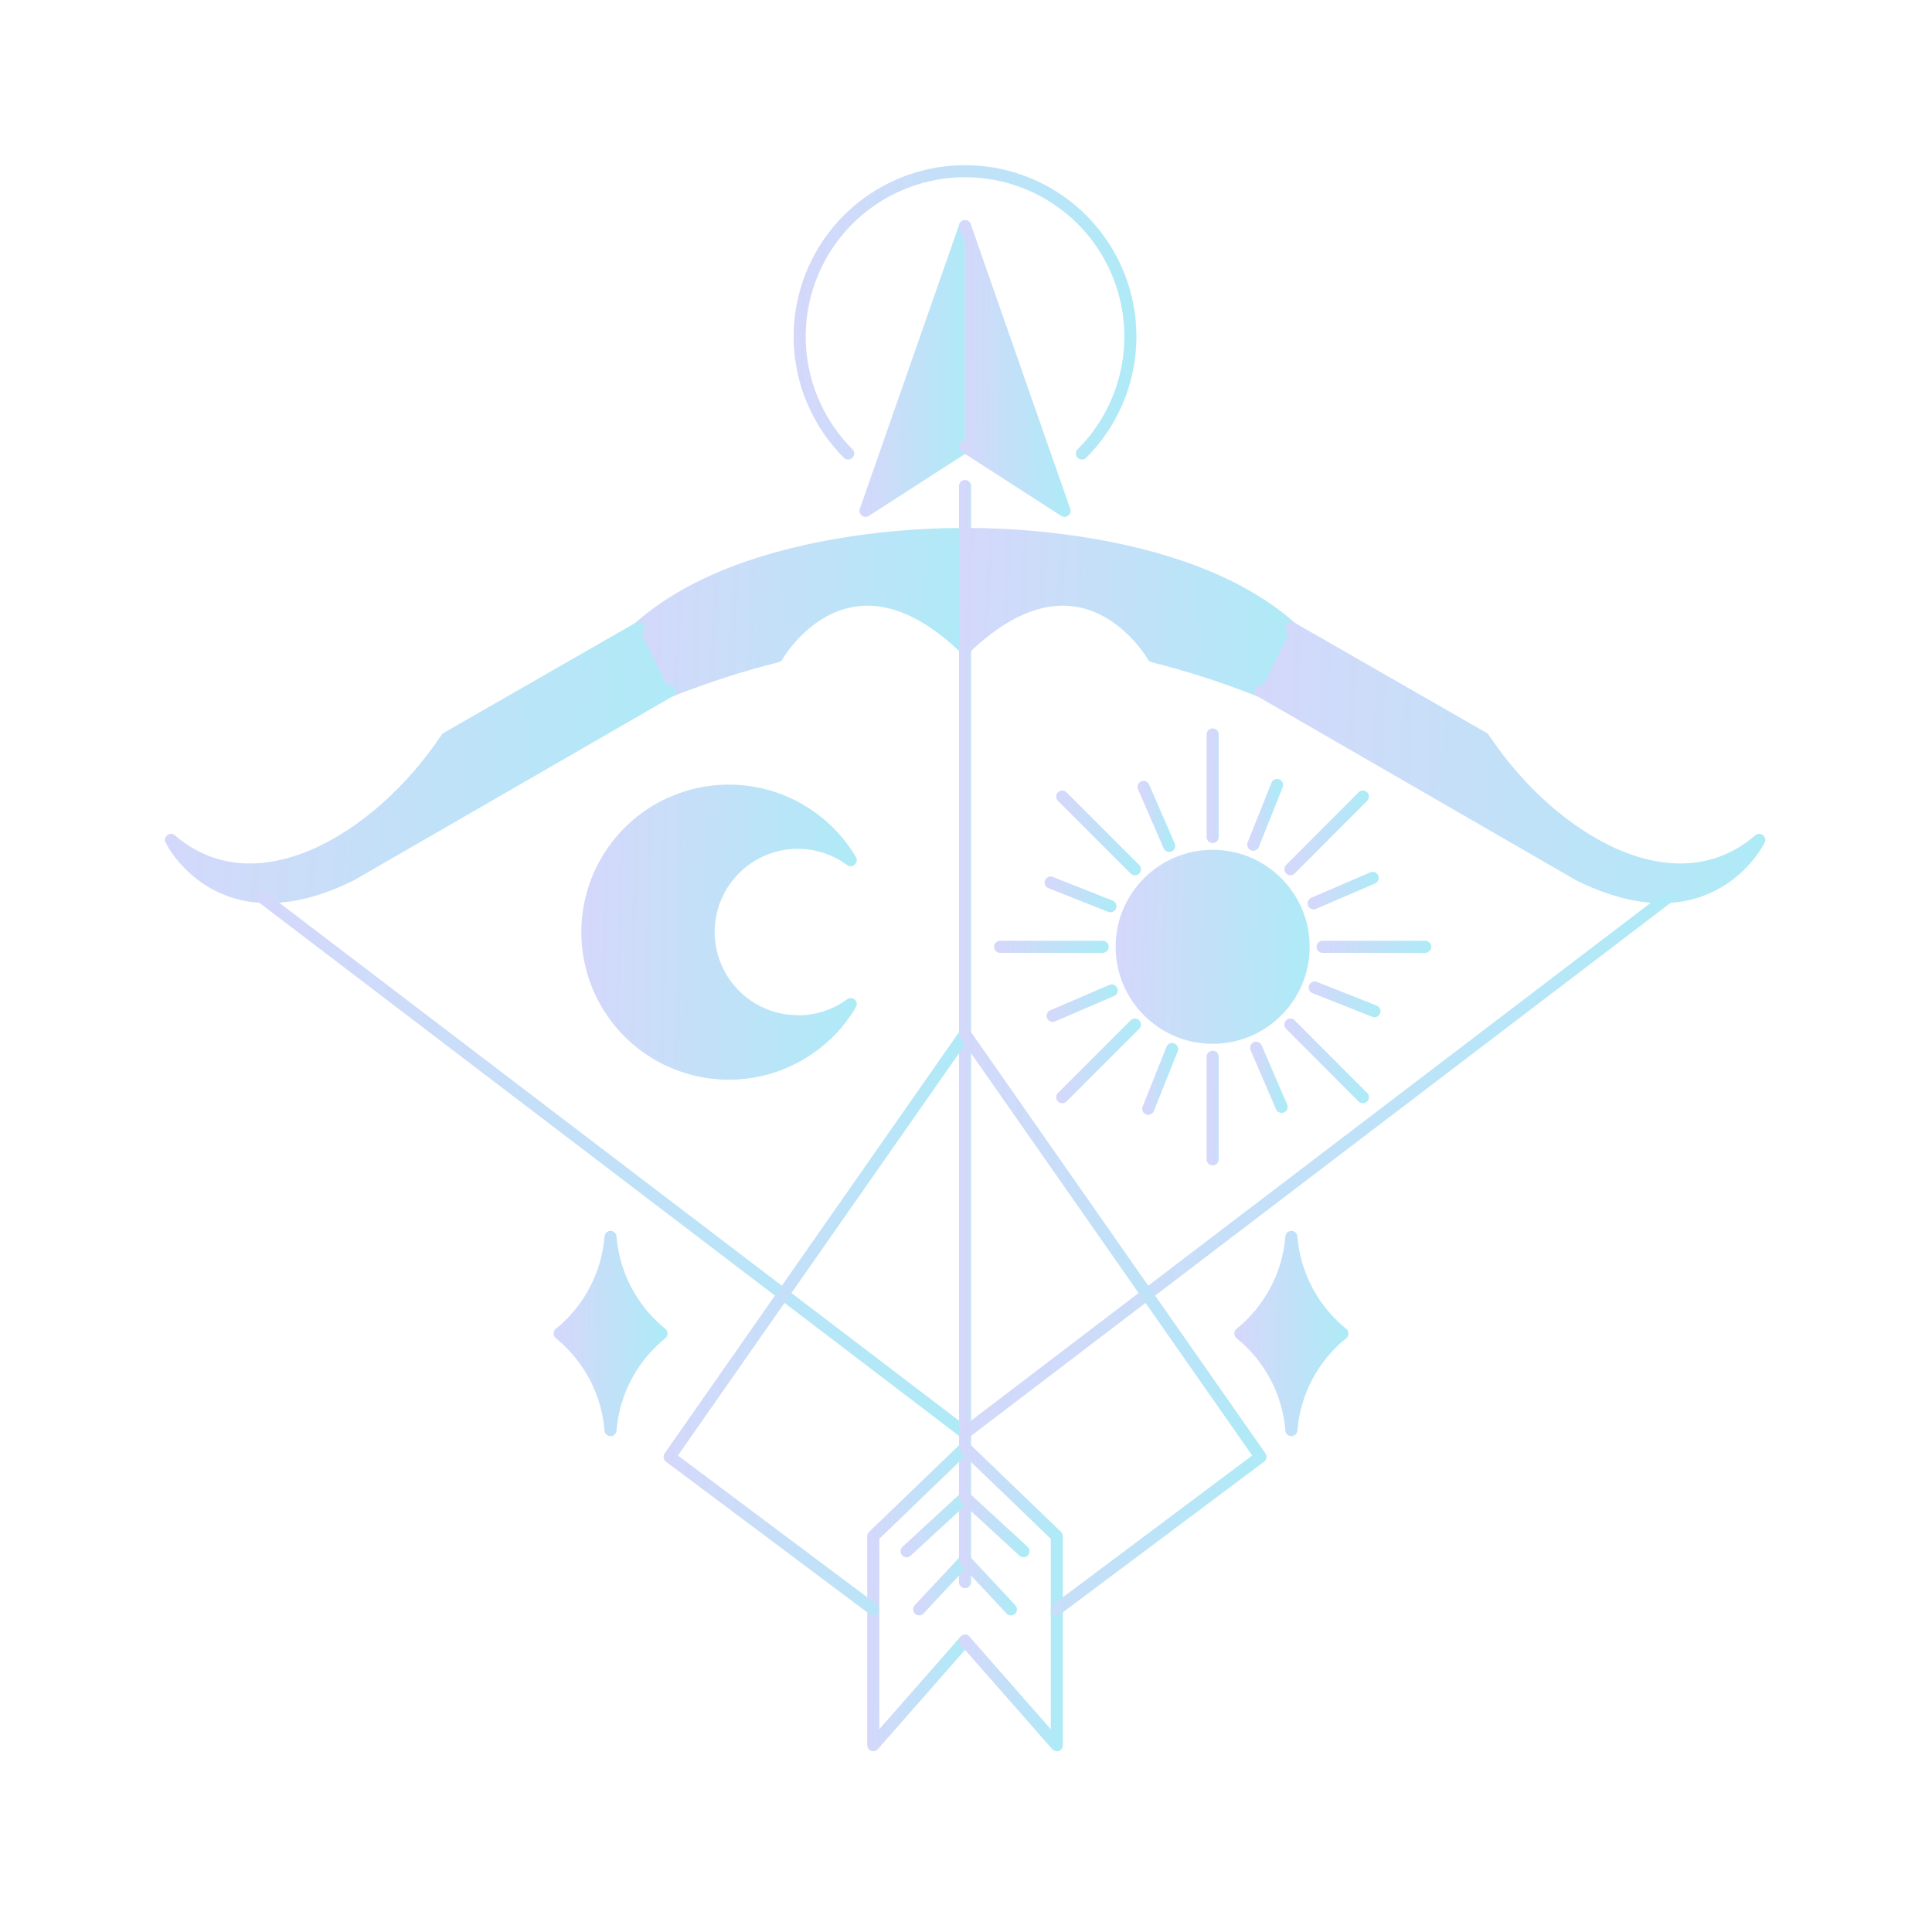<svg width="120" height="120" viewBox="0 0 120 120" fill="none" xmlns="http://www.w3.org/2000/svg">
<path d="M59.94 33.178C59.94 33.178 46.6 32.808 39.68 38.998L41.59 42.928C43.767 42.062 45.998 41.34 48.27 40.768C48.27 40.768 52.57 33.188 59.94 40.268" fill="url(#paint0_linear)"/>
<path d="M59.94 33.178C59.94 33.178 46.6 32.808 39.68 38.998L41.59 42.928C43.767 42.062 45.998 41.34 48.27 40.768C48.27 40.768 52.57 33.188 59.94 40.268" stroke="url(#paint1_linear)" stroke-width="0.75" stroke-linecap="round" stroke-linejoin="round"/>
<path d="M41.59 42.928L21.84 54.328C13.65 58.428 10.62 52.168 10.62 52.168C15.9 56.708 23.53 52.168 27.74 45.848L39.68 38.998" fill="url(#paint2_linear)"/>
<path d="M41.59 42.928L21.84 54.328C13.65 58.428 10.62 52.168 10.62 52.168C15.9 56.708 23.53 52.168 27.74 45.848L39.68 38.998" stroke="url(#paint3_linear)" stroke-width="0.75" stroke-linecap="round" stroke-linejoin="round"/>
<path d="M16.25 55.708L59.94 88.998" stroke="url(#paint4_linear)" stroke-width="0.75" stroke-linecap="round" stroke-linejoin="round"/>
<path d="M59.94 30.188V98.268" stroke="url(#paint5_linear)" stroke-width="0.75" stroke-linecap="round" stroke-linejoin="round"/>
<path d="M59.94 89.928L54.24 95.418V108.398L59.94 101.908" stroke="url(#paint6_linear)" stroke-width="0.75" stroke-linecap="round" stroke-linejoin="round"/>
<path d="M59.94 93.008L56.31 96.348" stroke="url(#paint7_linear)" stroke-width="0.75" stroke-linecap="round" stroke-linejoin="round"/>
<path d="M59.94 96.908L57.09 99.958" stroke="url(#paint8_linear)" stroke-width="0.75" stroke-linecap="round" stroke-linejoin="round"/>
<path d="M59.94 27.748L53.76 31.728L59.94 14.048" fill="url(#paint9_linear)"/>
<path d="M59.94 27.748L53.76 31.728L59.94 14.048" stroke="url(#paint10_linear)" stroke-width="0.75" stroke-linecap="round" stroke-linejoin="round"/>
<path d="M59.94 33.178C59.94 33.178 73.29 32.808 80.21 38.998L78.3 42.928C76.124 42.062 73.892 41.34 71.62 40.768C71.62 40.768 67.32 33.188 59.94 40.268" fill="url(#paint11_linear)"/>
<path d="M59.94 33.178C59.94 33.178 73.29 32.808 80.21 38.998L78.3 42.928C76.124 42.062 73.892 41.34 71.62 40.768C71.62 40.768 67.32 33.188 59.94 40.268" stroke="url(#paint12_linear)" stroke-width="0.75" stroke-linecap="round" stroke-linejoin="round"/>
<path d="M78.3 42.928L98.04 54.328C106.24 58.428 109.27 52.168 109.27 52.168C103.99 56.708 96.35 52.168 92.15 45.848L80.21 38.998" fill="url(#paint13_linear)"/>
<path d="M78.3 42.928L98.04 54.328C106.24 58.428 109.27 52.168 109.27 52.168C103.99 56.708 96.35 52.168 92.15 45.848L80.21 38.998" stroke="url(#paint14_linear)" stroke-width="0.75" stroke-linecap="round" stroke-linejoin="round"/>
<path d="M103.63 55.708L59.94 88.998" stroke="url(#paint15_linear)" stroke-width="0.75" stroke-linecap="round" stroke-linejoin="round"/>
<path d="M59.94 89.928L65.64 95.418V108.398L59.94 101.908" stroke="url(#paint16_linear)" stroke-width="0.75" stroke-linecap="round" stroke-linejoin="round"/>
<path d="M59.94 93.008L63.57 96.348" stroke="url(#paint17_linear)" stroke-width="0.75" stroke-linecap="round" stroke-linejoin="round"/>
<path d="M59.94 96.908L62.79 99.958" stroke="url(#paint18_linear)" stroke-width="0.75" stroke-linecap="round" stroke-linejoin="round"/>
<path d="M59.94 27.748L66.12 31.728L59.94 14.048" fill="url(#paint19_linear)"/>
<path d="M59.94 27.748L66.12 31.728L59.94 14.048" stroke="url(#paint20_linear)" stroke-width="0.75" stroke-linecap="round" stroke-linejoin="round"/>
<path d="M49.57 63.438C50.746 63.44 51.893 63.065 52.84 62.368C51.86 64.028 50.361 65.319 48.575 66.043C46.789 66.768 44.814 66.885 42.955 66.377C41.095 65.869 39.454 64.764 38.285 63.232C37.115 61.7 36.482 59.825 36.482 57.898C36.482 55.97 37.115 54.096 38.285 52.564C39.454 51.032 41.095 49.927 42.955 49.419C44.814 48.911 46.789 49.028 48.575 49.752C50.361 50.477 51.86 51.768 52.84 53.428C52.135 52.908 51.316 52.563 50.45 52.421C49.586 52.279 48.699 52.344 47.864 52.612C47.03 52.879 46.27 53.341 45.649 53.959C45.027 54.576 44.561 55.333 44.288 56.166C44.016 56.999 43.945 57.885 44.081 58.751C44.218 59.617 44.558 60.438 45.074 61.147C45.589 61.855 46.266 62.432 47.047 62.828C47.829 63.225 48.694 63.431 49.57 63.428V63.438Z" fill="url(#paint21_linear)" stroke="url(#paint22_linear)" stroke-width="0.75" stroke-linecap="round" stroke-linejoin="round"/>
<path d="M75.32 64.458C78.441 64.458 80.97 61.928 80.97 58.808C80.97 55.688 78.441 53.158 75.32 53.158C72.2 53.158 69.67 55.688 69.67 58.808C69.67 61.928 72.2 64.458 75.32 64.458Z" fill="url(#paint23_linear)" stroke="url(#paint24_linear)" stroke-width="0.75" stroke-linecap="round" stroke-linejoin="round"/>
<path d="M75.32 45.618V51.988" stroke="url(#paint25_linear)" stroke-width="0.75" stroke-linecap="round" stroke-linejoin="round"/>
<path d="M75.32 65.638V72.008" stroke="url(#paint26_linear)" stroke-width="0.75" stroke-linecap="round" stroke-linejoin="round"/>
<path d="M88.52 58.808H82.15" stroke="url(#paint27_linear)" stroke-width="0.75" stroke-linecap="round" stroke-linejoin="round"/>
<path d="M68.49 58.808H62.12" stroke="url(#paint28_linear)" stroke-width="0.75" stroke-linecap="round" stroke-linejoin="round"/>
<path d="M84.65 49.478L80.15 53.988" stroke="url(#paint29_linear)" stroke-width="0.75" stroke-linecap="round" stroke-linejoin="round"/>
<path d="M70.49 63.638L65.98 68.148" stroke="url(#paint30_linear)" stroke-width="0.75" stroke-linecap="round" stroke-linejoin="round"/>
<path d="M84.65 68.148L80.15 63.638" stroke="url(#paint31_linear)" stroke-width="0.75" stroke-linecap="round" stroke-linejoin="round"/>
<path d="M70.49 53.988L65.98 49.478" stroke="url(#paint32_linear)" stroke-width="0.75" stroke-linecap="round" stroke-linejoin="round"/>
<path d="M77.84 52.468L79.32 48.758" stroke="url(#paint33_linear)" stroke-width="0.75" stroke-linecap="round" stroke-linejoin="round"/>
<path d="M71.32 68.868L72.8 65.158" stroke="url(#paint34_linear)" stroke-width="0.75" stroke-linecap="round" stroke-linejoin="round"/>
<path d="M81.66 61.338L85.37 62.808" stroke="url(#paint35_linear)" stroke-width="0.75" stroke-linecap="round" stroke-linejoin="round"/>
<path d="M65.26 54.818L68.97 56.288" stroke="url(#paint36_linear)" stroke-width="0.75" stroke-linecap="round" stroke-linejoin="round"/>
<path d="M81.59 56.108L85.26 54.528" stroke="url(#paint37_linear)" stroke-width="0.75" stroke-linecap="round" stroke-linejoin="round"/>
<path d="M65.38 63.098L69.05 61.518" stroke="url(#paint38_linear)" stroke-width="0.75" stroke-linecap="round" stroke-linejoin="round"/>
<path d="M78.02 65.078L79.6 68.748" stroke="url(#paint39_linear)" stroke-width="0.75" stroke-linecap="round" stroke-linejoin="round"/>
<path d="M71.03 48.878L72.62 52.538" stroke="url(#paint40_linear)" stroke-width="0.75" stroke-linecap="round" stroke-linejoin="round"/>
<path d="M59.94 64.228L41.59 90.488L54.24 99.958" stroke="url(#paint41_linear)" stroke-width="0.75" stroke-linecap="round" stroke-linejoin="round"/>
<path d="M59.94 64.228L78.29 90.488L65.64 99.958" stroke="url(#paint42_linear)" stroke-width="0.75" stroke-linecap="round" stroke-linejoin="round"/>
<path d="M41.09 82.828C40.181 83.56 39.432 84.47 38.887 85.501C38.342 86.533 38.013 87.665 37.92 88.828C37.828 87.666 37.5 86.535 36.956 85.503C36.413 84.472 35.666 83.562 34.76 82.828C35.666 82.094 36.413 81.183 36.956 80.152C37.499 79.121 37.827 77.99 37.92 76.828C38.014 77.991 38.343 79.122 38.888 80.154C39.433 81.185 40.182 82.095 41.09 82.828Z" fill="url(#paint43_linear)" stroke="url(#paint44_linear)" stroke-width="0.75" stroke-linecap="round" stroke-linejoin="round"/>
<path d="M83.38 82.828C82.472 83.56 81.722 84.47 81.177 85.501C80.632 86.533 80.303 87.665 80.21 88.828C80.117 87.665 79.788 86.533 79.243 85.501C78.698 84.47 77.949 83.56 77.04 82.828C77.948 82.095 78.697 81.185 79.242 80.154C79.787 79.122 80.116 77.991 80.21 76.828C80.304 77.991 80.633 79.122 81.178 80.154C81.723 81.185 82.472 82.095 83.38 82.828Z" fill="url(#paint45_linear)" stroke="url(#paint46_linear)" stroke-width="0.75" stroke-linecap="round" stroke-linejoin="round"/>
<path d="M52.68 28.168C51.243 26.732 50.265 24.902 49.868 22.91C49.471 20.917 49.674 18.852 50.451 16.975C51.228 15.098 52.545 13.494 54.234 12.365C55.923 11.236 57.909 10.634 59.94 10.634C61.972 10.634 63.957 11.236 65.646 12.365C67.335 13.494 68.652 15.098 69.429 16.975C70.206 18.852 70.409 20.917 70.012 22.91C69.616 24.902 68.637 26.732 67.2 28.168" stroke="url(#paint47_linear)" stroke-width="0.75" stroke-linecap="round" stroke-linejoin="round"/>
<defs>
<linearGradient id="paint0_linear" x1="39.68" y1="33.174" x2="60.316" y2="34.048" gradientUnits="userSpaceOnUse">
<stop stop-color="#D4D8FA"/>
<stop offset="1" stop-color="#AFEAF7"/>
</linearGradient>
<linearGradient id="paint1_linear" x1="39.68" y1="33.174" x2="60.316" y2="34.048" gradientUnits="userSpaceOnUse">
<stop stop-color="#D4D8FA"/>
<stop offset="1" stop-color="#AFEAF7"/>
</linearGradient>
<linearGradient id="paint2_linear" x1="10.62" y1="38.998" x2="42.177" y2="40.191" gradientUnits="userSpaceOnUse">
<stop stop-color="#D4D8FA"/>
<stop offset="1" stop-color="#AFEAF7"/>
</linearGradient>
<linearGradient id="paint3_linear" x1="10.62" y1="38.998" x2="42.177" y2="40.191" gradientUnits="userSpaceOnUse">
<stop stop-color="#D4D8FA"/>
<stop offset="1" stop-color="#AFEAF7"/>
</linearGradient>
<linearGradient id="paint4_linear" x1="16.25" y1="55.708" x2="60.8" y2="56.901" gradientUnits="userSpaceOnUse">
<stop stop-color="#D4D8FA"/>
<stop offset="1" stop-color="#AFEAF7"/>
</linearGradient>
<linearGradient id="paint5_linear" x1="59.94" y1="30.188" x2="60.961" y2="30.188" gradientUnits="userSpaceOnUse">
<stop stop-color="#D4D8FA"/>
<stop offset="1" stop-color="#AFEAF7"/>
</linearGradient>
<linearGradient id="paint6_linear" x1="54.24" y1="89.928" x2="60.056" y2="89.965" gradientUnits="userSpaceOnUse">
<stop stop-color="#D4D8FA"/>
<stop offset="1" stop-color="#AFEAF7"/>
</linearGradient>
<linearGradient id="paint7_linear" x1="56.31" y1="93.008" x2="60.012" y2="93.09" gradientUnits="userSpaceOnUse">
<stop stop-color="#D4D8FA"/>
<stop offset="1" stop-color="#AFEAF7"/>
</linearGradient>
<linearGradient id="paint8_linear" x1="57.09" y1="96.908" x2="59.997" y2="96.963" gradientUnits="userSpaceOnUse">
<stop stop-color="#D4D8FA"/>
<stop offset="1" stop-color="#AFEAF7"/>
</linearGradient>
<linearGradient id="paint9_linear" x1="53.76" y1="14.048" x2="60.066" y2="14.093" gradientUnits="userSpaceOnUse">
<stop stop-color="#D4D8FA"/>
<stop offset="1" stop-color="#AFEAF7"/>
</linearGradient>
<linearGradient id="paint10_linear" x1="53.76" y1="14.048" x2="60.066" y2="14.093" gradientUnits="userSpaceOnUse">
<stop stop-color="#D4D8FA"/>
<stop offset="1" stop-color="#AFEAF7"/>
</linearGradient>
<linearGradient id="paint11_linear" x1="59.94" y1="33.174" x2="80.587" y2="34.049" gradientUnits="userSpaceOnUse">
<stop stop-color="#D4D8FA"/>
<stop offset="1" stop-color="#AFEAF7"/>
</linearGradient>
<linearGradient id="paint12_linear" x1="59.94" y1="33.174" x2="80.587" y2="34.049" gradientUnits="userSpaceOnUse">
<stop stop-color="#D4D8FA"/>
<stop offset="1" stop-color="#AFEAF7"/>
</linearGradient>
<linearGradient id="paint13_linear" x1="78.3" y1="38.998" x2="109.857" y2="40.191" gradientUnits="userSpaceOnUse">
<stop stop-color="#D4D8FA"/>
<stop offset="1" stop-color="#AFEAF7"/>
</linearGradient>
<linearGradient id="paint14_linear" x1="78.3" y1="38.998" x2="109.857" y2="40.191" gradientUnits="userSpaceOnUse">
<stop stop-color="#D4D8FA"/>
<stop offset="1" stop-color="#AFEAF7"/>
</linearGradient>
<linearGradient id="paint15_linear" x1="59.94" y1="55.708" x2="104.49" y2="56.901" gradientUnits="userSpaceOnUse">
<stop stop-color="#D4D8FA"/>
<stop offset="1" stop-color="#AFEAF7"/>
</linearGradient>
<linearGradient id="paint16_linear" x1="59.94" y1="89.928" x2="65.756" y2="89.965" gradientUnits="userSpaceOnUse">
<stop stop-color="#D4D8FA"/>
<stop offset="1" stop-color="#AFEAF7"/>
</linearGradient>
<linearGradient id="paint17_linear" x1="59.94" y1="93.008" x2="63.642" y2="93.09" gradientUnits="userSpaceOnUse">
<stop stop-color="#D4D8FA"/>
<stop offset="1" stop-color="#AFEAF7"/>
</linearGradient>
<linearGradient id="paint18_linear" x1="59.94" y1="96.908" x2="62.847" y2="96.963" gradientUnits="userSpaceOnUse">
<stop stop-color="#D4D8FA"/>
<stop offset="1" stop-color="#AFEAF7"/>
</linearGradient>
<linearGradient id="paint19_linear" x1="59.94" y1="14.048" x2="66.246" y2="14.093" gradientUnits="userSpaceOnUse">
<stop stop-color="#D4D8FA"/>
<stop offset="1" stop-color="#AFEAF7"/>
</linearGradient>
<linearGradient id="paint20_linear" x1="59.94" y1="14.048" x2="66.246" y2="14.093" gradientUnits="userSpaceOnUse">
<stop stop-color="#D4D8FA"/>
<stop offset="1" stop-color="#AFEAF7"/>
</linearGradient>
<linearGradient id="paint21_linear" x1="36.482" y1="49.108" x2="53.168" y2="49.425" gradientUnits="userSpaceOnUse">
<stop stop-color="#D4D8FA"/>
<stop offset="1" stop-color="#AFEAF7"/>
</linearGradient>
<linearGradient id="paint22_linear" x1="36.482" y1="49.108" x2="53.168" y2="49.425" gradientUnits="userSpaceOnUse">
<stop stop-color="#D4D8FA"/>
<stop offset="1" stop-color="#AFEAF7"/>
</linearGradient>
<linearGradient id="paint23_linear" x1="69.67" y1="53.158" x2="81.196" y2="53.393" gradientUnits="userSpaceOnUse">
<stop stop-color="#D4D8FA"/>
<stop offset="1" stop-color="#AFEAF7"/>
</linearGradient>
<linearGradient id="paint24_linear" x1="69.67" y1="53.158" x2="81.196" y2="53.393" gradientUnits="userSpaceOnUse">
<stop stop-color="#D4D8FA"/>
<stop offset="1" stop-color="#AFEAF7"/>
</linearGradient>
<linearGradient id="paint25_linear" x1="75.32" y1="45.618" x2="76.341" y2="45.621" gradientUnits="userSpaceOnUse">
<stop stop-color="#D4D8FA"/>
<stop offset="1" stop-color="#AFEAF7"/>
</linearGradient>
<linearGradient id="paint26_linear" x1="75.32" y1="65.638" x2="76.341" y2="65.641" gradientUnits="userSpaceOnUse">
<stop stop-color="#D4D8FA"/>
<stop offset="1" stop-color="#AFEAF7"/>
</linearGradient>
<linearGradient id="paint27_linear" x1="82.15" y1="58.808" x2="88.542" y2="59.639" gradientUnits="userSpaceOnUse">
<stop stop-color="#D4D8FA"/>
<stop offset="1" stop-color="#AFEAF7"/>
</linearGradient>
<linearGradient id="paint28_linear" x1="62.12" y1="58.808" x2="68.512" y2="59.639" gradientUnits="userSpaceOnUse">
<stop stop-color="#D4D8FA"/>
<stop offset="1" stop-color="#AFEAF7"/>
</linearGradient>
<linearGradient id="paint29_linear" x1="80.15" y1="49.478" x2="84.74" y2="49.571" gradientUnits="userSpaceOnUse">
<stop stop-color="#D4D8FA"/>
<stop offset="1" stop-color="#AFEAF7"/>
</linearGradient>
<linearGradient id="paint30_linear" x1="65.98" y1="63.638" x2="70.58" y2="63.732" gradientUnits="userSpaceOnUse">
<stop stop-color="#D4D8FA"/>
<stop offset="1" stop-color="#AFEAF7"/>
</linearGradient>
<linearGradient id="paint31_linear" x1="80.15" y1="63.638" x2="84.74" y2="63.731" gradientUnits="userSpaceOnUse">
<stop stop-color="#D4D8FA"/>
<stop offset="1" stop-color="#AFEAF7"/>
</linearGradient>
<linearGradient id="paint32_linear" x1="65.98" y1="49.478" x2="70.58" y2="49.572" gradientUnits="userSpaceOnUse">
<stop stop-color="#D4D8FA"/>
<stop offset="1" stop-color="#AFEAF7"/>
</linearGradient>
<linearGradient id="paint33_linear" x1="77.84" y1="48.758" x2="79.35" y2="48.77" gradientUnits="userSpaceOnUse">
<stop stop-color="#D4D8FA"/>
<stop offset="1" stop-color="#AFEAF7"/>
</linearGradient>
<linearGradient id="paint34_linear" x1="71.32" y1="65.158" x2="72.83" y2="65.17" gradientUnits="userSpaceOnUse">
<stop stop-color="#D4D8FA"/>
<stop offset="1" stop-color="#AFEAF7"/>
</linearGradient>
<linearGradient id="paint35_linear" x1="81.66" y1="61.338" x2="85.436" y2="61.532" gradientUnits="userSpaceOnUse">
<stop stop-color="#D4D8FA"/>
<stop offset="1" stop-color="#AFEAF7"/>
</linearGradient>
<linearGradient id="paint36_linear" x1="65.26" y1="54.818" x2="69.036" y2="55.012" gradientUnits="userSpaceOnUse">
<stop stop-color="#D4D8FA"/>
<stop offset="1" stop-color="#AFEAF7"/>
</linearGradient>
<linearGradient id="paint37_linear" x1="81.59" y1="54.528" x2="85.327" y2="54.705" gradientUnits="userSpaceOnUse">
<stop stop-color="#D4D8FA"/>
<stop offset="1" stop-color="#AFEAF7"/>
</linearGradient>
<linearGradient id="paint38_linear" x1="65.38" y1="61.518" x2="69.117" y2="61.695" gradientUnits="userSpaceOnUse">
<stop stop-color="#D4D8FA"/>
<stop offset="1" stop-color="#AFEAF7"/>
</linearGradient>
<linearGradient id="paint39_linear" x1="78.02" y1="65.078" x2="79.632" y2="65.092" gradientUnits="userSpaceOnUse">
<stop stop-color="#D4D8FA"/>
<stop offset="1" stop-color="#AFEAF7"/>
</linearGradient>
<linearGradient id="paint40_linear" x1="71.03" y1="48.878" x2="72.653" y2="48.892" gradientUnits="userSpaceOnUse">
<stop stop-color="#D4D8FA"/>
<stop offset="1" stop-color="#AFEAF7"/>
</linearGradient>
<linearGradient id="paint41_linear" x1="41.59" y1="64.228" x2="60.312" y2="64.424" gradientUnits="userSpaceOnUse">
<stop stop-color="#D4D8FA"/>
<stop offset="1" stop-color="#AFEAF7"/>
</linearGradient>
<linearGradient id="paint42_linear" x1="59.94" y1="64.228" x2="78.663" y2="64.424" gradientUnits="userSpaceOnUse">
<stop stop-color="#D4D8FA"/>
<stop offset="1" stop-color="#AFEAF7"/>
</linearGradient>
<linearGradient id="paint43_linear" x1="34.76" y1="76.828" x2="41.219" y2="76.897" gradientUnits="userSpaceOnUse">
<stop stop-color="#D4D8FA"/>
<stop offset="1" stop-color="#AFEAF7"/>
</linearGradient>
<linearGradient id="paint44_linear" x1="34.76" y1="76.828" x2="41.219" y2="76.897" gradientUnits="userSpaceOnUse">
<stop stop-color="#D4D8FA"/>
<stop offset="1" stop-color="#AFEAF7"/>
</linearGradient>
<linearGradient id="paint45_linear" x1="77.04" y1="76.828" x2="83.509" y2="76.898" gradientUnits="userSpaceOnUse">
<stop stop-color="#D4D8FA"/>
<stop offset="1" stop-color="#AFEAF7"/>
</linearGradient>
<linearGradient id="paint46_linear" x1="77.04" y1="76.828" x2="83.509" y2="76.898" gradientUnits="userSpaceOnUse">
<stop stop-color="#D4D8FA"/>
<stop offset="1" stop-color="#AFEAF7"/>
</linearGradient>
<linearGradient id="paint47_linear" x1="49.67" y1="10.634" x2="70.617" y2="11.135" gradientUnits="userSpaceOnUse">
<stop stop-color="#D4D8FA"/>
<stop offset="1" stop-color="#AFEAF7"/>
</linearGradient>
</defs>
</svg>
